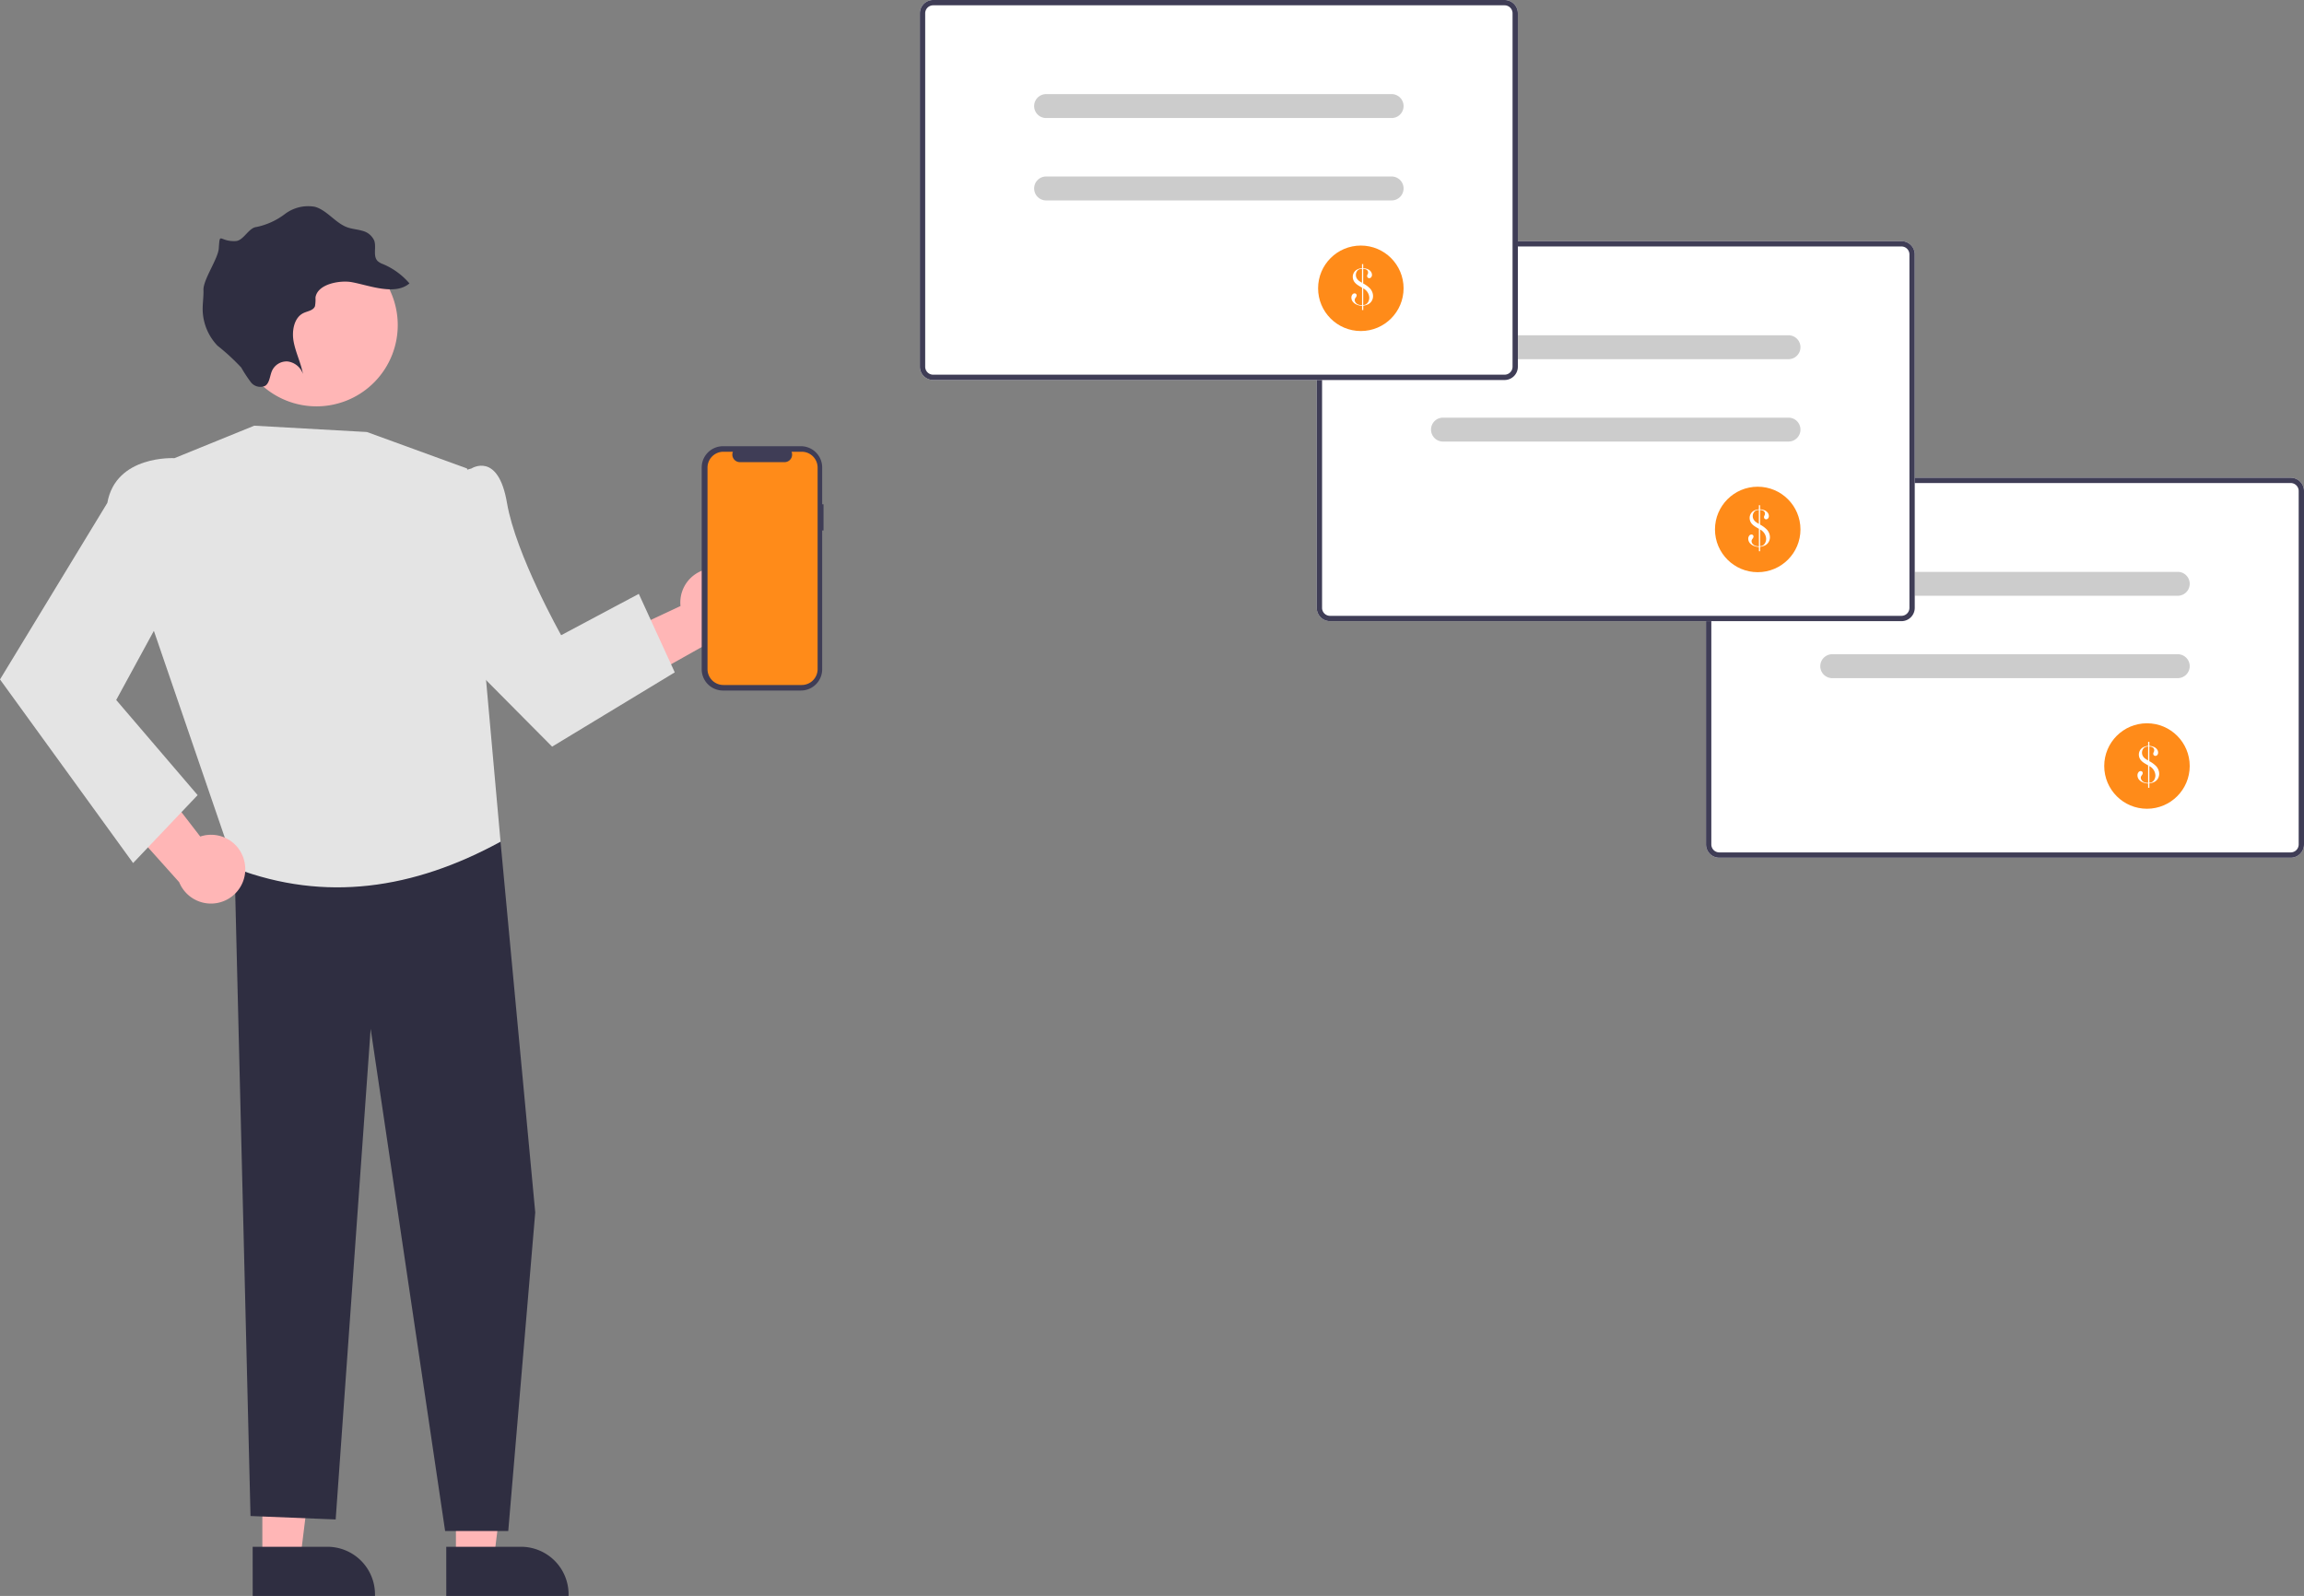 <svg xmlns="http://www.w3.org/2000/svg" width="261.863" height="181.41" viewBox="0 0 261.863 181.41"><rect x="0" y="0" width="261.863" height="181.41" fill="#808080" stroke="none"/><g transform="translate(-32.244)"><path d="M890.48,387.974H825.535a1.512,1.512,0,0,1-1.51-1.51V346.288a1.512,1.512,0,0,1,1.51-1.51H890.48a1.512,1.512,0,0,1,1.51,1.51v40.175a1.512,1.512,0,0,1-1.51,1.51Z" transform="translate(-597.883 -290.475)" fill="#fff"/><path d="M890.48,387.974H825.535a1.512,1.512,0,0,1-1.51-1.51V346.288a1.512,1.512,0,0,1,1.51-1.51H890.48a1.512,1.512,0,0,1,1.51,1.51v40.175a1.512,1.512,0,0,1-1.51,1.51Zm-64.945-42.592a.907.907,0,0,0-.906.906v40.175a.907.907,0,0,0,.906.906H890.48a.907.907,0,0,0,.906-.906V346.288a.907.907,0,0,0-.906-.906Z" transform="translate(-597.883 -290.475)" fill="#3f3d56"/><path d="M902.086,378.33H862.817a1.359,1.359,0,1,1,0-2.719h39.269a1.359,1.359,0,0,1,0,2.719Z" transform="translate(-622.328 -310.609)" fill="#ccc"/><path d="M902.086,405.317H862.817a1.359,1.359,0,1,1,0-2.719h39.269a1.359,1.359,0,0,1,0,2.719Z" transform="translate(-622.328 -328.232)" fill="#ccc"/><circle cx="4.858" cy="4.858" r="4.858" transform="translate(271.402 82.216)" fill="#ff8b19"/><path d="M966.568,431.756v-.463h.137v.463a1.478,1.478,0,0,1,.56.137.823.823,0,0,1,.32.267.623.623,0,0,1,.116.364.393.393,0,0,1-.09.262.278.278,0,0,1-.221.107.232.232,0,0,1-.171-.07.236.236,0,0,1-.07-.174.33.33,0,0,1,.027-.131l.055-.116a.383.383,0,0,0,.027-.152.358.358,0,0,0-.073-.224.442.442,0,0,0-.207-.145,1.172,1.172,0,0,0-.274-.055v1.666l.031.018a3.031,3.031,0,0,1,.77.582,1.367,1.367,0,0,1,.233.394,1.211,1.211,0,0,1,.084.437,1.06,1.06,0,0,1-.146.551.989.989,0,0,1-.405.381,1.71,1.71,0,0,1-.566.164v.5h-.137v-.487a1.528,1.528,0,0,1-.579-.119,1.094,1.094,0,0,1-.467-.335.758.758,0,0,1-.166-.478.54.54,0,0,1,.107-.34.317.317,0,0,1,.259-.139.224.224,0,0,1,.231.231.453.453,0,0,1-.113.252.762.762,0,0,0-.084.14.313.313,0,0,0-.023.122.492.492,0,0,0,.108.305.69.69,0,0,0,.291.217,1.072,1.072,0,0,0,.411.073h.024v-1.988l-.174-.1q-.247-.143-.376-.237a1.575,1.575,0,0,1-.233-.207,1,1,0,0,1-.271-.688.934.934,0,0,1,.116-.455.907.907,0,0,1,.32-.34,1.3,1.3,0,0,1,.618-.186Zm0,.067a.943.943,0,0,0-.343.076.583.583,0,0,0-.255.246.754.754,0,0,0-.1.38.772.772,0,0,0,.142.453.922.922,0,0,0,.177.191,3.3,3.3,0,0,0,.344.225l.03.018Zm.137,4.129a.943.943,0,0,0,.23-.049.608.608,0,0,0,.167-.1.755.755,0,0,0,.212-.3,1.023,1.023,0,0,0,.079-.4,1.258,1.258,0,0,0-.688-1.054Z" transform="translate(-690.175 -346.97)" fill="#fff"/><path d="M762.98,310.474H698.035a1.512,1.512,0,0,1-1.51-1.51V268.788a1.512,1.512,0,0,1,1.51-1.51H762.98a1.512,1.512,0,0,1,1.51,1.51v40.175A1.512,1.512,0,0,1,762.98,310.474Z" transform="translate(-514.624 -239.866)" fill="#fff"/><path d="M762.98,310.474H698.035a1.512,1.512,0,0,1-1.51-1.51V268.788a1.512,1.512,0,0,1,1.51-1.51H762.98a1.512,1.512,0,0,1,1.51,1.51v40.175A1.512,1.512,0,0,1,762.98,310.474Zm-64.945-42.592a.907.907,0,0,0-.906.906v40.175a.907.907,0,0,0,.906.906H762.98a.907.907,0,0,0,.906-.906V268.788a.907.907,0,0,0-.906-.906Z" transform="translate(-514.624 -239.866)" fill="#3f3d56"/><path d="M774.586,300.83H735.317a1.359,1.359,0,1,1,0-2.719h39.269a1.359,1.359,0,0,1,0,2.719Z" transform="translate(-539.069 -260.001)" fill="#ccc"/><path d="M774.586,327.817H735.317a1.359,1.359,0,1,1,0-2.719h39.269a1.359,1.359,0,0,1,0,2.719Z" transform="translate(-539.069 -277.624)" fill="#ccc"/><circle cx="4.858" cy="4.858" r="4.858" transform="translate(227.161 55.325)" fill="#ff8b19"/><path d="M839.068,354.256v-.463h.137v.463a1.477,1.477,0,0,1,.56.137.823.823,0,0,1,.32.266.623.623,0,0,1,.116.364.393.393,0,0,1-.09.262.278.278,0,0,1-.221.107.232.232,0,0,1-.171-.07.235.235,0,0,1-.07-.174.33.33,0,0,1,.027-.131l.055-.116a.386.386,0,0,0,.027-.152.359.359,0,0,0-.073-.224.442.442,0,0,0-.207-.145,1.175,1.175,0,0,0-.274-.055v1.666l.03.018a3.034,3.034,0,0,1,.77.582,1.37,1.37,0,0,1,.233.394,1.211,1.211,0,0,1,.084.437,1.061,1.061,0,0,1-.146.551.989.989,0,0,1-.4.381,1.71,1.71,0,0,1-.566.164v.5h-.137v-.487a1.529,1.529,0,0,1-.579-.119,1.1,1.1,0,0,1-.467-.335.759.759,0,0,1-.166-.478.54.54,0,0,1,.107-.34.317.317,0,0,1,.259-.138.224.224,0,0,1,.231.231.452.452,0,0,1-.113.252.766.766,0,0,0-.084.14.313.313,0,0,0-.023.121.492.492,0,0,0,.108.305.69.69,0,0,0,.291.217,1.071,1.071,0,0,0,.411.073h.024v-1.988l-.174-.1q-.247-.143-.376-.237a1.567,1.567,0,0,1-.233-.207,1,1,0,0,1-.271-.688.933.933,0,0,1,.116-.455.907.907,0,0,1,.32-.34,1.3,1.3,0,0,1,.618-.186Zm0,.067a.942.942,0,0,0-.343.076.584.584,0,0,0-.255.246.754.754,0,0,0-.1.38.771.771,0,0,0,.142.453.914.914,0,0,0,.177.192,3.309,3.309,0,0,0,.344.225l.03.018Zm.137,4.129a.944.944,0,0,0,.23-.049.606.606,0,0,0,.167-.1.753.753,0,0,0,.212-.3,1.023,1.023,0,0,0,.079-.4,1.258,1.258,0,0,0-.688-1.054Z" transform="translate(-606.916 -296.362)" fill="#fff"/><path d="M468.761,374.471a3.88,3.88,0,0,0-4.139,4.275L452.136,384.6l6.111,3.742,10.919-6.132a3.9,3.9,0,0,0-.406-7.738Z" transform="translate(-355.035 -309.858)" fill="#ffb6b6"/><path d="M171.048,479.469h4.312l2.051-16.632h-6.364Z" transform="translate(-108.987 -302.239)" fill="#ffb6b6"/><path d="M347.981,694.99h8.492a5.412,5.412,0,0,1,5.412,5.411v.176h-13.9Z" transform="translate(-287.021 -519.167)" fill="#2f2e41"/><path d="M234.458,479.469h4.312l2.051-16.632h-6.364Z" transform="translate(-150.395 -302.239)" fill="#ffb6b6"/><path d="M411.391,694.99h8.492a5.412,5.412,0,0,1,5.412,5.411v.176h-13.9Z" transform="translate(-328.428 -519.167)" fill="#2f2e41"/><path d="M189.908,262.159l2.188,4.712,3.946,42.137-3.067,36.218H185.8l-8.464-57.088-3.976,55.773-9.679-.391L161.825,267.9Z" transform="translate(-102.965 -171.193)" fill="#2f2e41"/><path d="M317.539,331.425l9.074-3.692,12.807.718,11.386,4.149,3.8,42.421c-9.905,5.409-19.939,6.885-30.147,3.018l-9.474-27.63Z" transform="translate(-265.472 -279.344)" fill="#e4e4e4"/><path d="M405.241,342.28l4.026-1.121s3.046-1.98,4.048,3.906,6.158,15.042,6.158,15.042l8.826-4.7,4.086,8.924-13.939,8.443-14.679-14.79Z" transform="translate(-323.45 -287.902)" fill="#e4e4e4"/><path d="M342.881,280.7h0a9.233,9.233,0,0,1,16.9-7.447l.053.122a9.235,9.235,0,1,1-16.954,7.326Z" transform="translate(-283.177 -240.165)" fill="#ffb6b6"/><path d="M348.563,264.4c1.92.348,4.891,1.557,6.54.139a8.082,8.082,0,0,0-2.992-2.189,1.844,1.844,0,0,1-.619-.35c-.562-.568-.128-1.547-.385-2.315a1.984,1.984,0,0,0-1.366-1.126c-.572-.171-1.172-.2-1.734-.407-1.33-.5-2.276-1.931-3.64-2.32a4.368,4.368,0,0,0-3.409.814,8.052,8.052,0,0,1-3.239,1.481c-.9.082-1.464,1.556-2.364,1.6-1.886.092-1.781-1.151-1.921.83-.08,1.182-1.77,3.534-1.742,4.727.028.781-.11,1.555-.088,2.339a6.077,6.077,0,0,0,1.682,3.994,24.561,24.561,0,0,1,2.7,2.485,16.164,16.164,0,0,0,1.074,1.641,1.36,1.36,0,0,0,1.667.429c.488-.345.5-1.092.74-1.66a1.816,1.816,0,0,1,1.8-1.1A2.126,2.126,0,0,1,343,274.834c-.229-1.256-.831-2.433-1.061-3.69s.069-2.759,1.152-3.25c.465-.216,1.093-.274,1.279-.773a4.5,4.5,0,0,0,.054-.979C344.666,264.551,347.312,264.158,348.563,264.4Z" transform="translate(-276.324 -232.324)" fill="#2f2e41"/><path d="M315.651,444.889a3.88,3.88,0,0,0-5.07-3.114l-8.421-10.92-2.328,6.777,8.354,9.33a3.9,3.9,0,0,0,7.466-2.074Z" transform="translate(-255.578 -346.685)" fill="#ffb6b6"/><path d="M287.952,340.421l-2.909-2.06s-6.654-.381-7.622,5.082l-12.2,20.071,15.128,20.87,7.334-7.721-9.254-10.815,7.77-14.267Z" transform="translate(-232.977 -286.281)" fill="#e4e4e4"/><path d="M508.9,341.054h-.153v-4.18a2.419,2.419,0,0,0-2.419-2.419h-8.856a2.419,2.419,0,0,0-2.419,2.419v22.933a2.419,2.419,0,0,0,2.419,2.419h8.856a2.419,2.419,0,0,0,2.419-2.419V344.029h.153Z" transform="translate(-383.057 -283.733)" fill="#3f3d56"/><path d="M507.677,336.268h-1.156a.858.858,0,0,1-.795,1.183h-5.074a.858.858,0,0,1-.795-1.183h-1.08a1.807,1.807,0,0,0-1.807,1.807v22.9a1.807,1.807,0,0,0,1.807,1.807h8.9a1.807,1.807,0,0,0,1.807-1.807h0v-22.9a1.807,1.807,0,0,0-1.807-1.807Z" transform="translate(-384.313 -284.918)" fill="#ff8b19"/><path d="M632.98,231.474H568.035a1.512,1.512,0,0,1-1.51-1.51V189.788a1.512,1.512,0,0,1,1.51-1.51H632.98a1.512,1.512,0,0,1,1.51,1.51v40.175A1.512,1.512,0,0,1,632.98,231.474Z" transform="translate(-429.732 -188.278)" fill="#fff"/><path d="M632.98,231.474H568.035a1.512,1.512,0,0,1-1.51-1.51V189.788a1.512,1.512,0,0,1,1.51-1.51H632.98a1.512,1.512,0,0,1,1.51,1.51v40.175A1.512,1.512,0,0,1,632.98,231.474Zm-64.945-42.592a.907.907,0,0,0-.906.906v40.175a.907.907,0,0,0,.906.906H632.98a.907.907,0,0,0,.906-.906V189.788a.907.907,0,0,0-.906-.906Z" transform="translate(-429.732 -188.278)" fill="#3f3d56"/><path d="M644.586,221.83H605.317a1.359,1.359,0,0,1,0-2.719h39.269a1.359,1.359,0,1,1,0,2.719Z" transform="translate(-454.177 -208.413)" fill="#ccc"/><path d="M644.586,248.817H605.317a1.359,1.359,0,0,1,0-2.719h39.269a1.359,1.359,0,1,1,0,2.719Z" transform="translate(-454.177 -226.035)" fill="#ccc"/><circle cx="4.858" cy="4.858" r="4.858" transform="translate(182.053 27.913)" fill="#ff8b19"/><path d="M709.068,275.256v-.463h.137v.463a1.478,1.478,0,0,1,.56.137.823.823,0,0,1,.32.267.622.622,0,0,1,.116.364.392.392,0,0,1-.09.262.278.278,0,0,1-.221.107.232.232,0,0,1-.171-.07.236.236,0,0,1-.07-.174.329.329,0,0,1,.027-.131l.055-.116a.385.385,0,0,0,.027-.152.359.359,0,0,0-.073-.224.442.442,0,0,0-.207-.145,1.176,1.176,0,0,0-.274-.055v1.666l.031.018a3.032,3.032,0,0,1,.77.582,1.366,1.366,0,0,1,.233.394,1.208,1.208,0,0,1,.084.437,1.06,1.06,0,0,1-.146.551.99.99,0,0,1-.4.381,1.71,1.71,0,0,1-.566.164v.5h-.137v-.487a1.528,1.528,0,0,1-.578-.119,1.1,1.1,0,0,1-.467-.335.759.759,0,0,1-.166-.478.541.541,0,0,1,.107-.34.317.317,0,0,1,.259-.139.224.224,0,0,1,.231.231.452.452,0,0,1-.113.252.755.755,0,0,0-.084.14.311.311,0,0,0-.023.121.492.492,0,0,0,.108.305.691.691,0,0,0,.291.217,1.071,1.071,0,0,0,.411.073h.024v-1.988l-.174-.1q-.247-.143-.376-.238a1.573,1.573,0,0,1-.233-.207,1,1,0,0,1-.271-.688.934.934,0,0,1,.116-.455.909.909,0,0,1,.32-.34A1.3,1.3,0,0,1,709.068,275.256Zm0,.067a.942.942,0,0,0-.342.076.583.583,0,0,0-.255.246.754.754,0,0,0-.1.38.772.772,0,0,0,.142.453.919.919,0,0,0,.177.192,3.315,3.315,0,0,0,.344.225l.03.018Zm.137,4.129a.944.944,0,0,0,.23-.049.606.606,0,0,0,.167-.1.753.753,0,0,0,.212-.3,1.023,1.023,0,0,0,.079-.4,1.258,1.258,0,0,0-.688-1.054Z" transform="translate(-522.024 -244.773)" fill="#fff"/></g></svg>